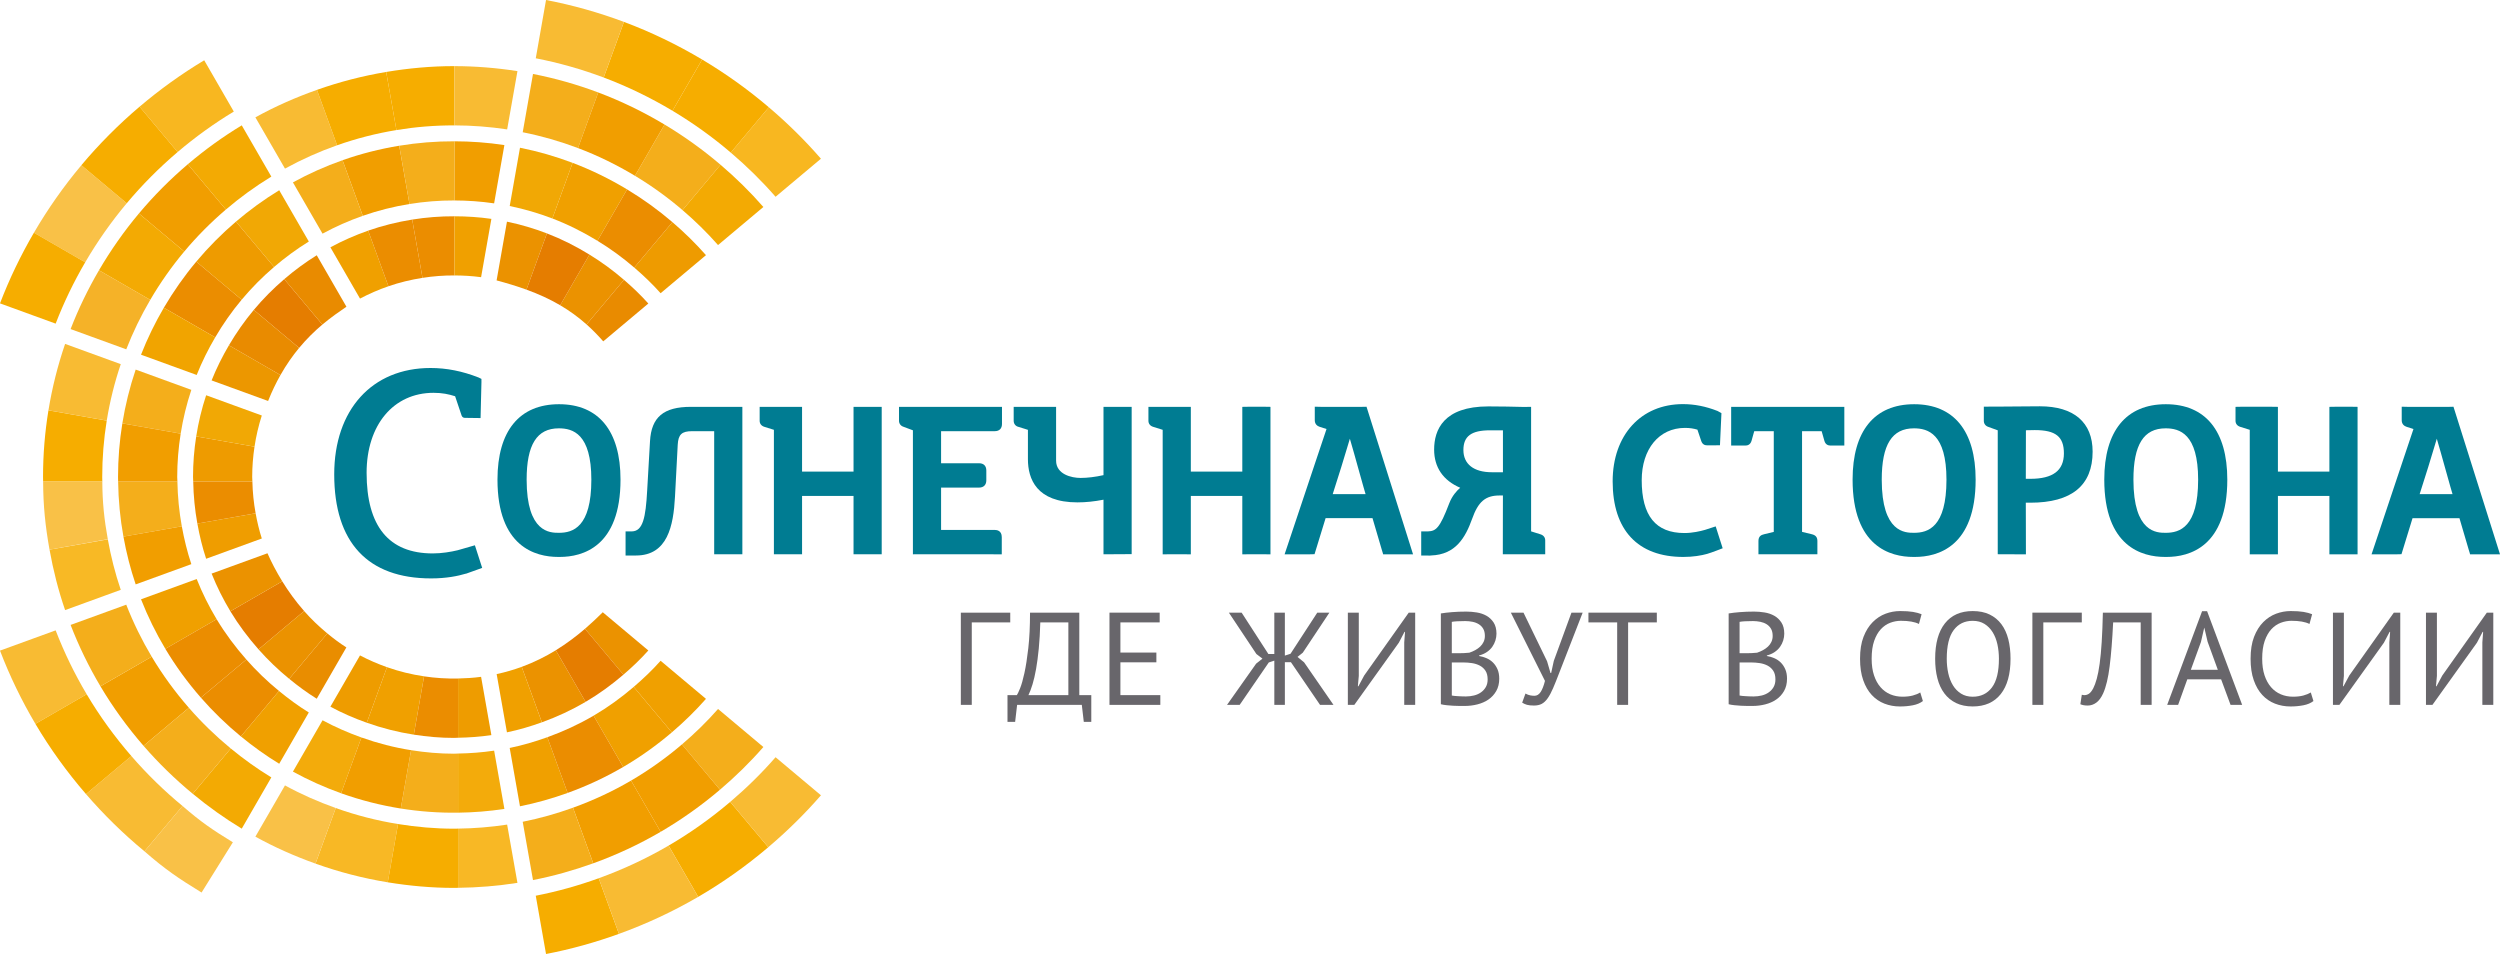 <?xml version="1.0" encoding="utf-8"?>
<!-- Generator: Adobe Illustrator 15.1.0, SVG Export Plug-In . SVG Version: 6.00 Build 0)  -->
<!DOCTYPE svg PUBLIC "-//W3C//DTD SVG 1.1//EN" "http://www.w3.org/Graphics/SVG/1.1/DTD/svg11.dtd">
<svg version="1.1" id="Isolation_Mode" xmlns="http://www.w3.org/2000/svg" xmlns:xlink="http://www.w3.org/1999/xlink" x="0px"
	 y="0px" width="366.338px" height="139.795px" viewBox="0 0 366.338 139.795" enable-background="new 0 0 366.338 139.795"
	 xml:space="preserve">
<g>
	<g>
		<path fill="#68666B" d="M148.037,91.203h-5.638v12.086h-1.602V89.774h7.24V91.203z"/>
		<path fill="#68666B" d="M159.912,105.78h-1.099l-0.29-2.491h-9.48l-0.29,2.491h-1.12v-3.919h1.371
			c0.103-0.141,0.26-0.473,0.473-0.994c0.213-0.521,0.425-1.268,0.637-2.24c0.212-0.972,0.403-2.188,0.57-3.649
			c0.167-1.46,0.251-3.195,0.251-5.203h7.221v12.086h1.757V105.78z M156.553,101.861V91.203h-4.112
			c-0.039,1.416-0.113,2.69-0.222,3.823c-0.11,1.133-0.243,2.134-0.396,3.002c-0.155,0.869-0.329,1.619-0.521,2.249
			c-0.194,0.631-0.393,1.159-0.599,1.583H156.553z"/>
		<path fill="#68666B" d="M162.577,89.774h7.356v1.429h-5.754v4.421h5.271v1.429h-5.271v4.808h5.85v1.429h-7.452V89.774z"/>
		<path fill="#68666B" d="M186.733,89.774h1.545v6.294l0.83-0.27l3.919-6.024h1.775l-3.898,5.87l-0.773,0.618l0.965,0.792
			l4.307,6.236h-1.969l-4.268-6.255h-0.888v6.255h-1.545v-6.487l-0.811,0.27l-4.268,6.217h-1.854l4.268-6.043l0.927-0.734
			l-0.888-0.676l-4.035-6.063h1.871l3.92,6.063h0.869V89.774z"/>
		<path fill="#68666B" d="M205.77,94.138l0.117-1.544h-0.078l-0.83,1.583l-6.525,9.113h-0.947V89.774h1.604v9.268l-0.135,1.525
			h0.076l0.85-1.583l6.527-9.209h0.945v13.515h-1.604V94.138z"/>
		<path fill="#68666B" d="M219.286,92.863c0,0.322-0.053,0.65-0.154,0.985c-0.104,0.335-0.258,0.647-0.465,0.937
			c-0.205,0.29-0.469,0.544-0.791,0.763c-0.322,0.219-0.701,0.386-1.139,0.501v0.078c0.387,0.064,0.756,0.174,1.109,0.329
			c0.355,0.154,0.668,0.367,0.938,0.637c0.27,0.271,0.488,0.599,0.656,0.985c0.168,0.386,0.252,0.843,0.252,1.371
			c0,0.695-0.146,1.296-0.436,1.805c-0.289,0.508-0.67,0.924-1.139,1.246c-0.471,0.322-1.008,0.559-1.613,0.714
			c-0.604,0.155-1.223,0.232-1.852,0.232c-0.221,0-0.477,0-0.773,0s-0.605-0.01-0.926-0.029c-0.324-0.02-0.645-0.045-0.965-0.078
			c-0.322-0.032-0.607-0.08-0.852-0.145V89.89c0.477-0.078,1.031-0.142,1.66-0.193c0.631-0.051,1.32-0.078,2.066-0.078
			c0.502,0,1.014,0.042,1.535,0.126c0.521,0.083,0.994,0.245,1.42,0.482c0.424,0.239,0.775,0.57,1.053,0.995
			C219.147,91.647,219.286,92.195,219.286,92.863z M213.745,95.721c0.219,0,0.482-0.006,0.791-0.02
			c0.309-0.012,0.566-0.032,0.773-0.058c0.309-0.103,0.598-0.229,0.867-0.377c0.271-0.147,0.512-0.321,0.725-0.521
			c0.213-0.199,0.379-0.432,0.502-0.695c0.123-0.264,0.184-0.55,0.184-0.859c0-0.425-0.08-0.775-0.242-1.053
			c-0.16-0.276-0.375-0.498-0.646-0.666c-0.27-0.167-0.578-0.287-0.926-0.357c-0.348-0.07-0.703-0.106-1.063-0.106
			c-0.426,0-0.814,0.009-1.168,0.029c-0.355,0.019-0.621,0.048-0.801,0.086v4.596H213.745z M214.805,102.055
			c0.412,0,0.813-0.049,1.197-0.145c0.389-0.097,0.729-0.251,1.025-0.464c0.295-0.212,0.529-0.473,0.705-0.782
			c0.172-0.309,0.26-0.676,0.26-1.101c0-0.527-0.107-0.952-0.318-1.274c-0.213-0.321-0.49-0.573-0.83-0.753
			c-0.342-0.18-0.725-0.302-1.15-0.367c-0.424-0.064-0.85-0.097-1.273-0.097h-1.68v4.847c0.09,0.026,0.217,0.045,0.385,0.058
			s0.348,0.026,0.541,0.039s0.393,0.022,0.598,0.029C214.471,102.051,214.653,102.055,214.805,102.055z"/>
		<path fill="#68666B" d="M226.702,96.899l0.5,1.718h0.098l0.387-1.776l2.586-7.067h1.643l-3.418,8.785
			c-0.348,0.914-0.654,1.677-0.918,2.288c-0.264,0.612-0.529,1.108-0.801,1.487c-0.27,0.38-0.561,0.65-0.869,0.811
			s-0.689,0.241-1.139,0.241c-0.424,0-0.762-0.035-1.014-0.106s-0.486-0.177-0.705-0.318l0.482-1.333
			c0.258,0.142,0.496,0.231,0.715,0.27c0.219,0.039,0.418,0.058,0.598,0.058c0.361,0,0.664-0.183,0.908-0.55
			c0.244-0.367,0.457-0.91,0.637-1.631l-5-10.001h1.854L226.702,96.899z"/>
		<path fill="#68666B" d="M242.784,91.203h-4.209v12.086h-1.602V91.203h-4.211v-1.429h10.021V91.203z"/>
		<path fill="#68666B" d="M261.458,92.863c0,0.322-0.053,0.65-0.154,0.985c-0.104,0.335-0.26,0.647-0.465,0.937
			c-0.205,0.29-0.469,0.544-0.791,0.763c-0.322,0.219-0.701,0.386-1.139,0.501v0.078c0.385,0.064,0.756,0.174,1.109,0.329
			c0.354,0.154,0.666,0.367,0.938,0.637c0.27,0.271,0.488,0.599,0.654,0.985c0.168,0.386,0.252,0.843,0.252,1.371
			c0,0.695-0.145,1.296-0.434,1.805c-0.289,0.508-0.67,0.924-1.141,1.246c-0.469,0.322-1.006,0.559-1.611,0.714
			s-1.223,0.232-1.854,0.232c-0.219,0-0.477,0-0.773,0c-0.295,0-0.604-0.01-0.926-0.029c-0.322-0.02-0.643-0.045-0.965-0.078
			s-0.605-0.08-0.85-0.145V89.89c0.475-0.078,1.029-0.142,1.66-0.193s1.318-0.078,2.064-0.078c0.504,0,1.014,0.042,1.535,0.126
			c0.521,0.083,0.996,0.245,1.42,0.482c0.426,0.239,0.775,0.57,1.053,0.995S261.458,92.195,261.458,92.863z M255.917,95.721
			c0.219,0,0.48-0.006,0.791-0.02c0.309-0.012,0.566-0.032,0.771-0.058c0.309-0.103,0.6-0.229,0.869-0.377
			c0.271-0.147,0.512-0.321,0.725-0.521c0.213-0.199,0.379-0.432,0.502-0.695c0.123-0.264,0.184-0.55,0.184-0.859
			c0-0.425-0.08-0.775-0.242-1.053c-0.162-0.276-0.375-0.498-0.646-0.666c-0.27-0.167-0.58-0.287-0.926-0.357
			c-0.35-0.07-0.703-0.106-1.063-0.106c-0.426,0-0.814,0.009-1.17,0.029c-0.354,0.019-0.621,0.048-0.801,0.086v4.596H255.917z
			 M256.977,102.055c0.412,0,0.811-0.049,1.197-0.145c0.387-0.097,0.727-0.251,1.023-0.464c0.295-0.212,0.531-0.473,0.705-0.782
			c0.172-0.309,0.26-0.676,0.26-1.101c0-0.527-0.105-0.952-0.318-1.274c-0.213-0.321-0.49-0.573-0.83-0.753
			c-0.342-0.18-0.725-0.302-1.148-0.367c-0.424-0.064-0.85-0.097-1.275-0.097h-1.68v4.847c0.092,0.026,0.219,0.045,0.387,0.058
			s0.348,0.026,0.541,0.039s0.393,0.022,0.598,0.029S256.823,102.055,256.977,102.055z"/>
		<path fill="#68666B" d="M281.772,102.729c-0.387,0.297-0.875,0.503-1.467,0.618c-0.592,0.116-1.225,0.175-1.893,0.175
			c-0.811,0-1.57-0.139-2.279-0.416c-0.707-0.276-1.326-0.698-1.852-1.265c-0.529-0.566-0.947-1.29-1.256-2.172
			c-0.311-0.881-0.463-1.927-0.463-3.137c0-1.261,0.168-2.333,0.51-3.215c0.342-0.882,0.793-1.603,1.354-2.163
			c0.561-0.56,1.186-0.968,1.883-1.227c0.693-0.257,1.402-0.385,2.123-0.385c0.773,0,1.402,0.042,1.891,0.125
			c0.49,0.084,0.908,0.197,1.256,0.338l-0.387,1.429c-0.617-0.31-1.498-0.464-2.645-0.464c-0.527,0-1.049,0.097-1.564,0.29
			c-0.514,0.194-0.975,0.509-1.379,0.946c-0.406,0.438-0.73,1.011-0.975,1.718c-0.246,0.708-0.367,1.577-0.367,2.607
			c0,0.926,0.115,1.738,0.348,2.433c0.23,0.695,0.549,1.274,0.955,1.738c0.406,0.463,0.881,0.811,1.428,1.042
			c0.549,0.232,1.143,0.348,1.787,0.348c0.578,0,1.084-0.058,1.516-0.174s0.793-0.264,1.09-0.444L281.772,102.729z"/>
		<path fill="#68666B" d="M283.569,96.532c0-2.252,0.475-3.981,1.428-5.185c0.951-1.203,2.311-1.805,4.074-1.805
			c0.951,0,1.777,0.167,2.471,0.501c0.695,0.335,1.271,0.808,1.729,1.419c0.457,0.611,0.795,1.345,1.014,2.201
			c0.219,0.855,0.328,1.812,0.328,2.867c0,2.252-0.479,3.98-1.439,5.184c-0.959,1.203-2.324,1.806-4.102,1.806
			c-0.939,0-1.754-0.167-2.441-0.503c-0.689-0.334-1.262-0.807-1.719-1.419c-0.457-0.611-0.797-1.345-1.014-2.201
			C283.676,98.543,283.569,97.588,283.569,96.532z M285.268,96.532c0,0.747,0.074,1.455,0.221,2.124
			c0.148,0.67,0.377,1.258,0.686,1.767s0.705,0.914,1.188,1.217s1.053,0.454,1.709,0.454c1.197,0,2.137-0.454,2.818-1.361
			c0.682-0.907,1.023-2.307,1.023-4.199c0-0.734-0.074-1.438-0.221-2.115c-0.148-0.676-0.381-1.268-0.697-1.776
			c-0.314-0.509-0.713-0.914-1.195-1.216c-0.484-0.303-1.061-0.454-1.729-0.454c-1.184,0-2.115,0.454-2.789,1.362
			C285.604,93.24,285.268,94.64,285.268,96.532z"/>
		<path fill="#68666B" d="M305.057,91.203h-5.639v12.086h-1.602V89.774h7.24V91.203z"/>
		<path fill="#68666B" d="M313.686,91.203h-4.035c-0.127,2.574-0.297,4.714-0.512,6.42c-0.211,1.706-0.529,3.035-0.955,3.986
			c-0.283,0.619-0.617,1.069-1.004,1.353c-0.385,0.283-0.805,0.424-1.254,0.424c-0.232,0-0.432-0.016-0.6-0.048
			c-0.166-0.032-0.328-0.08-0.482-0.145l0.213-1.39c0.127,0.039,0.264,0.058,0.404,0.058c0.219,0,0.436-0.071,0.648-0.212
			c0.211-0.141,0.42-0.405,0.627-0.792c0.18-0.348,0.35-0.811,0.512-1.39c0.16-0.579,0.303-1.313,0.424-2.201
			c0.123-0.888,0.223-1.947,0.301-3.176c0.076-1.229,0.135-2.668,0.172-4.315h7.145v13.515h-1.604V91.203z"/>
		<path fill="#68666B" d="M325.471,99.544h-4.955l-1.346,3.746h-1.602l5.115-13.728h0.734l5.137,13.728h-1.699L325.471,99.544z
			 M321.034,98.154h3.957l-1.498-4.113l-0.48-2.047h-0.018l-0.48,2.085L321.034,98.154z"/>
		<path fill="#68666B" d="M339,102.729c-0.387,0.297-0.875,0.503-1.469,0.618c-0.592,0.116-1.223,0.175-1.891,0.175
			c-0.811,0-1.57-0.139-2.279-0.416s-1.326-0.698-1.852-1.265c-0.529-0.566-0.949-1.29-1.256-2.172
			c-0.311-0.881-0.463-1.927-0.463-3.137c0-1.261,0.168-2.333,0.51-3.215c0.342-0.882,0.793-1.603,1.354-2.163
			c0.559-0.56,1.186-0.968,1.881-1.227c0.695-0.257,1.404-0.385,2.125-0.385c0.773,0,1.402,0.042,1.891,0.125
			c0.49,0.084,0.908,0.197,1.256,0.338l-0.387,1.429c-0.617-0.31-1.498-0.464-2.645-0.464c-0.527,0-1.049,0.097-1.564,0.29
			c-0.514,0.194-0.975,0.509-1.379,0.946c-0.406,0.438-0.73,1.011-0.977,1.718c-0.244,0.708-0.365,1.577-0.365,2.607
			c0,0.926,0.115,1.738,0.346,2.433c0.232,0.695,0.551,1.274,0.957,1.738c0.404,0.463,0.881,0.811,1.428,1.042
			c0.547,0.232,1.143,0.348,1.787,0.348c0.578,0,1.082-0.058,1.516-0.174c0.43-0.116,0.793-0.264,1.09-0.444L339,102.729z"/>
		<path fill="#68666B" d="M350.122,94.138l0.115-1.544h-0.078l-0.83,1.583l-6.525,9.113h-0.945V89.774h1.602v9.268l-0.135,1.525
			h0.076l0.852-1.583l6.525-9.209h0.945v13.515h-1.602V94.138z"/>
		<path fill="#68666B" d="M363.752,94.138l0.115-1.544h-0.076l-0.83,1.583l-6.525,9.113h-0.947V89.774h1.604v9.268l-0.135,1.525
			h0.076l0.85-1.583l6.525-9.209h0.947v13.515h-1.604V94.138z"/>
	</g>
	<path fill="#007C92" d="M72.898,70.277c0,9.86,5.572,11.333,8.894,11.333h0.24c3.322,0,8.895-1.472,8.895-11.333
		c0-7.124-3.198-11.045-9.006-11.045C76.103,59.232,72.898,63.154,72.898,70.277z M86.653,70.293c0,6.976-2.711,7.783-4.749,7.783
		c-1.294,0-4.733,0-4.733-7.783c0-5.135,1.499-7.527,4.717-7.527C83.934,62.766,86.653,63.545,86.653,70.293z"/>
	<path fill="#007C92" d="M125.072,69.103h-7.542v-9.485h-6.214v2.039c0,0.431,0.254,0.755,0.696,0.89l1.392,0.436v18.241h4.127
		v-8.555h7.542v8.555h4.128V59.617h-4.128V69.103z"/>
	<path fill="#007C92" d="M131.735,61.656c0,0.417,0.251,0.749,0.65,0.88l1.388,0.519v18.17c0,0,0.588-0.001,0.909-0.001
		c0.026,0,0.05,0,0.072,0l12.04,0.001v-2.521c0-0.97-0.751-1.046-0.981-1.046h-7.912v-6.208h5.568c0.664,0,1.061-0.396,1.061-1.061
		v-1.444c0-0.674-0.387-1.061-1.061-1.061h-5.568v-4.7h7.863c0.674,0,1.062-0.387,1.062-1.062v-2.505h-15.091V61.656z"/>
	<path fill="#007C92" d="M161.701,69.625c-1.201,0.268-2.357,0.409-3.369,0.409c-1.328,0-3.577-0.534-3.577-2.535v-7.882h-6.215
		v2.039c0,0.446,0.273,0.79,0.692,0.894c0.3,0.087,0.595,0.181,0.89,0.276c0.168,0.055,0.336,0.109,0.505,0.161v4.303
		c0,2.886,1.259,6.327,7.256,6.327c1.211,0,2.494-0.132,3.818-0.394v8.001l4.128-0.024V59.617h-4.128V69.625z"/>
	<path fill="#007C92" d="M183.022,59.602c-0.296,0-0.981,0.016-0.981,0.016v9.485h-7.542v-9.485h-6.214v2.039
		c0,0.431,0.254,0.755,0.696,0.89l1.392,0.436v18.242c0,0,0.686-0.001,0.98-0.001h2.167c0.229,0,0.979,0.001,0.979,0.001v-8.556
		h7.542v8.556c0,0,0.686-0.001,0.981-0.001h2.166c0.229,0,0.98,0.001,0.98,0.001V59.617c0,0-0.751-0.016-0.98-0.016H183.022z"/>
	<path fill="#007C92" d="M254.61,59.617c-0.541,0-0.934,0-0.934,0v5.668c0,0,0.418,0,0.949,0h1.172c0.244,0,0.684-0.086,0.865-0.689
		c0.08-0.307,0.17-0.619,0.258-0.931c0.047-0.16,0.094-0.321,0.139-0.481h2.861v14.758l-1.418,0.343
		c-0.43,0.102-0.828,0.294-0.828,0.996v1.943h8.637V79.28c0-0.555-0.24-0.853-0.813-0.996l-1.434-0.344V63.184h2.869l0.037,0.121
		c0.127,0.431,0.256,0.865,0.373,1.313c0.176,0.582,0.615,0.668,0.861,0.668h1.17c0.504,0,0.885,0,0.885,0v-5.668
		c0,0-0.443,0-0.885,0H254.61z"/>
	<path fill="#007C92" d="M280.491,59.232c-5.816,0-9.021,3.922-9.021,11.045c0,9.86,5.572,11.333,8.895,11.333h0.24
		c3.322,0,8.895-1.472,8.895-11.333C289.499,63.154,286.299,59.232,280.491,59.232z M280.475,78.076c-1.295,0-4.734,0-4.734-7.783
		c0-5.135,1.5-7.527,4.719-7.527c2.045,0,4.766,0.779,4.766,7.527C285.225,77.269,282.514,78.076,280.475,78.076z"/>
	<path fill="#007C92" d="M298.92,59.536c-1.164,0-2.273,0.014-3.352,0.025c-1.021,0.012-2.016,0.023-3.006,0.023H291.6
		c-0.514,0-0.9,0.01-0.9,0.01v2.079c0,0.415,0.25,0.747,0.656,0.881l1.383,0.503v18.158l4.129,0.017c0,0-0.004-3.398-0.008-4.586
		c-0.004-0.993-0.008-1.989-0.008-2.982h0.656c6.061,0,9.135-2.518,9.135-7.481C306.643,61.897,303.899,59.536,298.92,59.536z
		 M297.524,70.163h-0.672c0-1.18,0.004-2.361,0.008-3.544c0.004-1.188,0.006-2.375,0.008-3.572c0.342-0.013,0.813-0.024,1.299-0.024
		c3.07,0,4.268,0.958,4.268,3.417C302.434,68.944,300.827,70.163,297.524,70.163z"/>
	<path fill="#007C92" d="M317.372,59.232c-5.818,0-9.021,3.922-9.021,11.045c0,9.86,5.57,11.333,8.893,11.333h0.242
		c3.32,0,8.893-1.472,8.893-11.333C326.377,63.154,323.178,59.232,317.372,59.232z M317.356,78.076c-1.295,0-4.734,0-4.734-7.783
		c0-5.135,1.5-7.527,4.717-7.527c2.047,0,4.766,0.779,4.766,7.527C322.104,77.269,319.393,78.076,317.356,78.076z"/>
	<path fill="#007C92" d="M342.317,59.602c-0.295,0-0.98,0.016-0.98,0.016v9.485h-7.543v-9.485c0,0-0.41-0.016-1.074-0.016h-4.238
		c-0.521,0-0.9,0.016-0.9,0.016v2.039c0,0.431,0.254,0.755,0.695,0.89l1.391,0.436v18.242h4.127v-8.556h7.543v8.556h4.129V59.617
		c0,0-0.752-0.016-0.982-0.016H342.317z"/>
	<path fill="#007C92" d="M359.52,59.602c0,0-0.373,0.016-0.682,0.016h-6.002c-0.514,0-0.9-0.022-0.9-0.022v1.982
		c0,0.602,0.389,0.857,0.725,0.969l0.996,0.319l-1.436,4.286c-1.449,4.318-4.705,14.074-4.705,14.074h3.699
		c0.389,0,0.686-0.018,0.686-0.018l1.621-5.279h6.873l1.361,4.63c0.133,0.393,0.197,0.666,0.197,0.666h3.289
		c0.469,0,1.096,0.001,1.096,0.001L359.52,59.602z M354.563,72.41c1.029-3.185,1.627-5.171,2.113-6.789
		c0.145-0.476,0.275-0.912,0.402-1.332c0.418,1.416,0.813,2.832,1.197,4.214c0.262,0.946,0.523,1.891,0.795,2.835l0.313,1.071
		H354.563z"/>
	<path fill="#007C92" d="M199.563,59.617h-6.004c-0.512,0-0.898-0.022-0.898-0.022v1.982c0,0.602,0.389,0.857,0.723,0.969
		l0.998,0.319l-1.438,4.286c-1.447,4.318-4.705,14.074-4.705,14.074h3.699c0.391,0,0.688-0.018,0.688-0.018l1.621-5.279h6.873
		l1.361,4.63c0.133,0.393,0.195,0.666,0.195,0.666h3.291c0.469,0,1.094,0.001,1.094,0.001l-6.818-21.623
		C200.243,59.602,199.87,59.617,199.563,59.617z M195.288,72.41c1.029-3.185,1.627-5.171,2.113-6.789
		c0.143-0.476,0.273-0.912,0.402-1.332c0.418,1.416,0.813,2.832,1.195,4.214c0.264,0.946,0.525,1.891,0.795,2.835l0.313,1.071
		H195.288z"/>
	<path fill="#007C92" d="M108.782,81.224V59.617h-7.546c-4.001,0-5.791,1.507-5.987,5.04l-0.418,7.257
		c-0.214,3.914-0.617,5.909-2.214,5.953h-0.949v0.917v1.668v0.949h1.302h0.152h0.072c4.629,0,5.486-4.342,5.714-8.59l0.402-7.639
		c0.083-1.506,0.593-1.989,2.102-1.989l3.241,0.004v18.036H108.782z"/>
	<path fill="#007C92" d="M225.727,78.292c-0.453-0.134-0.904-0.278-1.367-0.428V59.617c0,0-0.441,0.016-1.064,0.016l-0.473-0.011
		c-0.992-0.025-2.824-0.069-4.725-0.069c-6.568,0-7.947,3.44-7.947,6.325c0,2.604,1.316,4.521,3.822,5.598
		c-0.514,0.437-1.191,1.181-1.617,2.303c-1.387,3.657-1.953,4.038-3.092,4.088h-1.006v1.013v1.525v0.996h0.895
		c0.098,0.01,0.197,0.017,0.293,0.017c0.07,0,0.125-0.015,0.193-0.017h0.072v-0.006c3.596-0.125,5.016-2.623,5.996-5.338
		c0.9-2.548,1.955-3.451,4.027-3.451h0.498c-0.002,1.172-0.006,2.344-0.008,3.516c-0.006,1.36-0.008,5.102-0.008,5.102
		s0.385,0,1.059,0h5.154v-2.038C226.43,78.754,226.176,78.43,225.727,78.292z M220.233,69.2h-1.621c-2.65,0-4.172-1.188-4.172-3.257
		c0-2.024,1.166-2.888,3.898-2.888h1.895V69.2z"/>
	<path fill="#007C92" d="M251.682,77.989v-0.001l-0.273-0.853l-1.561,0.508c-0.67,0.194-1.824,0.466-3.021,0.466
		c-4.211,0-6.258-2.531-6.258-7.736c0-4.588,2.547-7.67,6.338-7.67c0.736,0,1.271,0.096,1.824,0.257l0.541,1.607
		c0.17,0.568,0.553,0.688,0.844,0.688h1.189c0.504,0,0.73-0.007,0.73-0.007l0.217-4.71c0,0-0.17-0.097-0.576-0.317
		c-1.721-0.675-3.381-1.003-5.074-1.003c-6.154,0-10.291,4.548-10.291,11.317c0,7.143,3.678,11.077,10.355,11.077
		c1.453,0,2.627-0.209,3.48-0.444c0.6-0.165,2.287-0.827,2.287-0.827l-0.744-2.329L251.682,77.989z"/>
	<path fill="#007C92" d="M70.657,83.217l-1.068-3.313l-0.696,0.2c-0.014,0.004-0.024,0.004-0.037,0.009
		c-0.001,0-0.029,0.01-0.036,0.013l-1.766,0.507c-0.998,0.236-2.3,0.463-3.643,0.463c-6.429,0-9.69-3.975-9.69-11.814
		c0-7.01,3.94-11.721,9.806-11.721c1.29,0,2.204,0.199,3.164,0.502l0.898,2.672c0.06,0.197,0.148,0.496,0.554,0.496l2.277,0.029
		c0,0,0.085-3.756,0.13-5.277c0-0.14-0.004-0.461-0.004-0.461s-0.262-0.122-0.41-0.204c-2.393-0.939-4.699-1.395-7.05-1.395
		c-8.572,0-14.111,6.12-14.111,15.589c0,9.973,4.911,15.244,14.205,15.244c2.215,0,3.927-0.348,5.098-0.7l0.006,0.011l0.543-0.195
		c0.132-0.046,0.261-0.09,0.373-0.133L70.657,83.217z"/>
	<g>
		<g>
			<path fill="#F0A000" d="M56.918,41.947l-2.968-8.152c-1.901,0.665-3.75,1.481-5.535,2.443l4.338,7.516
				C54.099,43.044,55.49,42.441,56.918,41.947z"/>
			<path fill="#EB9200" d="M85.811,102.849l-4.367-7.562c-1.482,0.912-3.146,1.749-4.994,2.429l2.958,8.127
				C81.631,105.041,83.776,104.045,85.811,102.849z"/>
			<path fill="#EB8D00" d="M60.403,32.176l1.507,8.541c1.539-0.244,3.1-0.361,4.679-0.355v-8.669
				C64.5,31.686,62.435,31.847,60.403,32.176z"/>
			<path fill="#EB9200" d="M85.951,47.542l5.482-6.535c-1.586-1.372-3.276-2.609-5.057-3.7l-4.288,7.424
				C83.437,45.524,84.718,46.444,85.951,47.542z"/>
			<path fill="#EE9B00" d="M98.532,32.551l-5.589,6.659c1.358,1.169,2.659,2.407,3.86,3.757l6.648-5.577
				C101.921,35.655,100.274,34.044,98.532,32.551z"/>
			<path fill="#F19E00" d="M58.498,21.354c-2.829,0.466-5.607,1.171-8.302,2.122l2.964,8.149c2.222-0.777,4.512-1.353,6.843-1.731
				L58.498,21.354z"/>
			<path fill="#E57D00" d="M41.36,85.184l-7.603,4.39c1.197,1.984,2.588,3.841,4.123,5.577l6.686-5.61
				C43.306,88.104,42.249,86.632,41.36,85.184z"/>
			<path fill="#F0A000" d="M62.143,99.108c-1.854-0.277-3.672-0.72-5.436-1.344l-2.961,8.142c2.238,0.794,4.543,1.38,6.89,1.747
				L62.143,99.108z"/>
			<path fill="#EE9C00" d="M67.123,99.424v8.681c1.611-0.027,3.243-0.144,4.881-0.383l-1.507-8.543
				C69.37,99.333,68.245,99.4,67.123,99.424z"/>
			<path fill="#EB8D00" d="M24.009,45.093l7.524,4.342c1.14-1.943,2.432-3.792,3.878-5.519l-6.647-5.579
				C26.994,40.45,25.406,42.713,24.009,45.093z"/>
			<path fill="#F4AE1B" d="M26.641,77.122c-0.389-2.154-0.608-4.341-0.645-6.552H17.31c0.036,2.721,0.297,5.413,0.776,8.061
				L26.641,77.122z"/>
			<path fill="#F4AE1B" d="M26.476,63.546c0.344-2.176,0.864-4.32,1.561-6.418l-8.155-2.971c-0.871,2.575-1.521,5.208-1.955,7.883
				L26.476,63.546z"/>
			<path fill="#F0A000" d="M98.45,107.315l-5.589-6.659c-1.841,1.577-3.801,2.996-5.88,4.215l4.34,7.517
				C93.836,110.917,96.221,109.217,98.45,107.315z"/>
			<path fill="#F19E00" d="M26.999,36.856c1.854-2.212,3.894-4.269,6.1-6.149l-5.575-6.641c-2.591,2.206-4.992,4.62-7.168,7.216
				L26.999,36.856z"/>
			<path fill="#F8B720" d="M113.649,28.833l6.647-5.576c-2.36-2.718-4.921-5.23-7.639-7.542l-5.575,6.644
				C109.415,24.347,111.617,26.503,113.649,28.833z"/>
			<path fill="#F19E00" d="M22.231,96.23l-7.512,4.337c1.837,3.093,3.957,6.006,6.313,8.721l6.641-5.575
				C25.643,101.385,23.817,98.884,22.231,96.23z"/>
			<path fill="#F6AD00" d="M66.589,18.374V9.691c-0.025,0-0.049-0.001-0.075-0.001c-3.337,0-6.652,0.306-9.924,0.854l1.502,8.515
				C60.885,18.597,63.724,18.366,66.589,18.374z"/>
			<path fill="#F6AD00" d="M97.973,123.911l4.337,7.511c3.623-2.109,7.055-4.546,10.266-7.271l-5.575-6.645
				C104.177,119.907,101.159,122.053,97.973,123.911z"/>
			<path fill="#F8BB33" d="M8.155,92.371l-0.011,0.003L0,95.339c1.428,3.731,3.168,7.32,5.187,10.732l7.514-4.338
				C10.934,98.755,9.408,95.626,8.155,92.371z"/>
			<path fill="#EF9D00" d="M38.364,78.908c-0.39-1.211-0.679-2.446-0.907-3.694l-8.537,1.507c0.314,1.744,0.728,3.469,1.287,5.157
				L38.364,78.908z"/>
			<path fill="#EC9700" d="M41.097,54.959l-7.553-4.361c-0.966,1.646-1.824,3.361-2.537,5.146l8.279,3.014
				C39.842,57.357,40.453,56.102,41.097,54.959z"/>
			<path fill="#EE9B00" d="M28.313,70.57h8.67c-0.005-0.225-0.027-0.447-0.027-0.673c0-1.496,0.118-2.979,0.339-4.442l-8.543-1.507
				c-0.306,1.958-0.466,3.944-0.466,5.949C28.286,70.123,28.309,70.345,28.313,70.57z"/>
			<path fill="#EB9200" d="M85.718,92.144l5.636,6.717c1.283-1.102,2.514-2.271,3.65-3.542l-6.679-5.604
				C87.584,90.449,86.718,91.281,85.718,92.144z"/>
			<path fill="#E57D00" d="M37.192,45.411l6.639,5.572c1.127-1.353,2.283-2.476,3.408-3.42l-5.586-6.66
				C40.043,42.285,38.547,43.79,37.192,45.411z"/>
			<path fill="#F0A000" d="M28.822,84.847l-8.157,2.971c0.989,2.523,2.184,4.95,3.564,7.259l7.517-4.341
				C30.617,88.861,29.637,86.895,28.822,84.847z"/>
			<path fill="#F4AE1B" d="M67.123,119.086v-8.666c-0.201,0.004-0.407,0.024-0.608,0.024c-2.111,0-4.208-0.188-6.279-0.516
				l-1.509,8.548C61.486,118.918,64.292,119.124,67.123,119.086z"/>
			<path fill="#F6AD00" d="M6.32,70.568l8.673,0.002c-0.002-0.225-0.014-0.448-0.014-0.673c0-2.785,0.224-5.543,0.661-8.26
				l-8.542-1.509c-0.525,3.213-0.792,6.477-0.792,9.769C6.306,70.121,6.317,70.345,6.32,70.568z"/>
			<path fill="#F3AA03" d="M33.813,109.678l-5.57,6.64c2.26,1.864,4.652,3.58,7.182,5.108l4.335-7.511
				C37.669,112.642,35.69,111.221,33.813,109.678z"/>
			<path fill="#F8B720" d="M20.453,15.634l5.573,6.646c2.57-2.185,5.32-4.172,8.234-5.932l-4.337-7.515
				C26.569,10.848,23.405,13.127,20.453,15.634z"/>
			<path fill="#F4AE1B" d="M76.597,19.378c2.769,0.551,5.478,1.33,8.1,2.32l2.967-8.148c-3.094-1.163-6.291-2.073-9.56-2.712
				L76.597,19.378z"/>
			<path fill="#F3AB0B" d="M52.961,108.066c-1.953-0.699-3.863-1.529-5.695-2.52l-4.342,7.523c2.274,1.247,4.636,2.304,7.062,3.173
				L52.961,108.066z"/>
			<path fill="#F19E00" d="M66.589,29.374c1.93,0.005,3.872,0.14,5.817,0.426l1.505-8.541c-2.448-0.372-4.895-0.548-7.322-0.554
				V29.374z"/>
			<path fill="#F8BB33" d="M41.76,24.708c2.457-1.35,5.012-2.492,7.639-3.421l-2.955-8.118c-3.102,1.098-6.127,2.426-9.021,4.027
				L41.76,24.708z"/>
			<path fill="#F8BB33" d="M19.247,110.786l-6.646,5.575c2.609,3.025,5.476,5.831,8.569,8.388l5.575-6.645
				C24.039,115.873,21.532,113.424,19.247,110.786z"/>
			<path fill="#F9C147" d="M26.745,118.104l-5.575,6.645c3.009,2.628,4.944,3.939,8.367,6.038l4.586-7.362
				C31.13,121.595,29.379,120.396,26.745,118.104z"/>
			<path fill="#F8B825" d="M49.198,118.405l-2.964,8.147c3.438,1.231,6.979,2.148,10.587,2.739l1.505-8.54
				C55.216,120.249,52.162,119.463,49.198,118.405z"/>
			<path fill="#F6AD00" d="M80.013,139.795c3.648-0.7,7.216-1.699,10.683-2.951l-2.966-8.15c-2.996,1.083-6.075,1.947-9.223,2.56
				l0.002,0.01L80.013,139.795z"/>
			<path fill="#F9C147" d="M12.481,38.443c1.785-3.053,3.819-5.952,6.089-8.658l-6.646-5.576c-2.593,3.091-4.917,6.402-6.953,9.892
				L12.481,38.443z"/>
			<path fill="#F8B825" d="M74.314,120.832c-2.405,0.368-4.815,0.56-7.191,0.589l0.002,8.675c2.867-0.032,5.784-0.267,8.698-0.725
				L74.314,120.832z"/>
			<path fill="#F19E00" d="M96.808,121.891l-4.335-7.507c-2.707,1.581-5.555,2.909-8.508,3.973l2.967,8.147
				C90.358,125.265,93.665,123.725,96.808,121.891z"/>
			<path fill="#F5B228" d="M18.5,51.189c0.982-2.514,2.161-4.935,3.516-7.248l-7.512-4.336c-1.606,2.748-3.002,5.626-4.159,8.615
				L18.5,51.189z"/>
			<path fill="#F8B925" d="M9.54,89.401l8.155-2.969c-0.821-2.419-1.448-4.892-1.896-7.399l-8.541,1.507
				C7.793,83.545,8.546,86.505,9.54,89.401z"/>
			<path fill="#F4AE1B" d="M100.011,30.787l5.573-6.643c-2.57-2.195-5.317-4.167-8.204-5.895l-4.335,7.51
				C95.497,27.235,97.828,28.916,100.011,30.787z"/>
			<path fill="#EB9200" d="M77.145,42.443l3-8.24c-1.896-0.729-3.856-1.307-5.858-1.722l-1.518,8.607
				C74.318,41.502,75.771,41.945,77.145,42.443z"/>
			<path fill="#F0A000" d="M80.941,32.015c2.301,0.878,4.502,1.987,6.604,3.267l4.345-7.528c-2.539-1.53-5.207-2.839-7.983-3.89
				L80.941,32.015z"/>
			<path fill="#F1A805" d="M34.579,32.473l5.58,6.649c1.593-1.365,3.292-2.618,5.094-3.73l-4.338-7.516
				C38.674,29.244,36.559,30.785,34.579,32.473z"/>
			<path fill="#F6AD00" d="M98.545,16.231l4.338-7.511c-3.645-2.169-7.474-4.023-11.454-5.511l-2.968,8.15
				C91.965,12.675,95.336,14.314,98.545,16.231z"/>
			<path fill="#EB8D00" d="M40.885,101.253c-1.722-1.409-3.322-2.948-4.786-4.609l-6.662,5.587c1.79,2.048,3.747,3.948,5.858,5.682
				L40.885,101.253z"/>
			<path fill="#F4AE1B" d="M105.503,115.721c2.258-1.921,4.39-4.003,6.358-6.257l-6.643-5.574c-1.64,1.865-3.415,3.593-5.288,5.19
				L105.503,115.721z"/>
			<path fill="#E98D00" d="M47.962,92.815l-5.584,6.657c1.283,1.048,2.618,2.036,4.035,2.917l4.342-7.519
				C49.745,94.228,48.833,93.533,47.962,92.815z"/>
			<path fill="#F0A000" d="M76.194,118.149c2.382-0.478,4.713-1.138,6.982-1.956l-2.973-8.164c-1.796,0.646-3.634,1.188-5.514,1.573
				l0.002,0.016l0,0L76.194,118.149z"/>
		</g>
		<g>
			<path fill="#E57D00" d="M77.145,42.443c1.767,0.641,3.401,1.381,4.944,2.288l4.288-7.424c-1.982-1.215-4.059-2.269-6.231-3.103
				L77.145,42.443z"/>
			<path fill="#EB9200" d="M41.36,85.184c-0.871-1.423-1.6-2.819-2.167-4.111l-8.185,2.979c0.767,1.92,1.69,3.764,2.75,5.522
				L41.36,85.184z"/>
			<path fill="#F0A000" d="M45.25,104.403c-1.534-0.948-2.98-2.016-4.365-3.15l-5.589,6.659c1.771,1.457,3.645,2.801,5.618,4.006
				L45.25,104.403z"/>
			<path fill="#EB8D00" d="M36.984,70.57h-8.67c0.036,2.076,0.239,4.128,0.606,6.151l8.537-1.507
				C37.179,73.687,37.018,72.137,36.984,70.57z"/>
			<path fill="#F1A805" d="M30.207,57.918c-0.651,1.971-1.134,3.985-1.455,6.03l8.543,1.507c0.233-1.547,0.588-3.075,1.068-4.568
				L30.207,57.918z"/>
			<path fill="#EB8D00" d="M56.918,41.947c1.621-0.56,3.292-0.963,4.992-1.23l-1.507-8.541c-2.197,0.356-4.358,0.885-6.453,1.619
				L56.918,41.947z"/>
			<path fill="#F19E00" d="M28.037,82.667c-0.604-1.815-1.054-3.67-1.396-5.546l-8.555,1.509c0.428,2.374,1.022,4.713,1.796,7.005
				L28.037,82.667z"/>
			<path fill="#EB8D00" d="M36.099,96.644c-1.62-1.839-3.091-3.806-4.354-5.909l-7.517,4.341c1.516,2.539,3.265,4.931,5.208,7.155
				L36.099,96.644z"/>
			<path fill="#E98B00" d="M33.544,50.598l7.553,4.361c0.862-1.523,1.786-2.833,2.733-3.977l-6.639-5.572
				C35.834,47.034,34.619,48.772,33.544,50.598z"/>
			<path fill="#EB8D00" d="M92.942,39.21l5.589-6.659c-2.082-1.785-4.304-3.387-6.641-4.797l-4.345,7.528
				C89.447,36.438,91.248,37.752,92.942,39.21z"/>
			<path fill="#EB9200" d="M42.378,99.473l5.584-6.657c-1.265-1.041-2.398-2.141-3.396-3.276l-6.686,5.61
				C39.256,96.708,40.76,98.151,42.378,99.473z"/>
			<path fill="#F0A000" d="M66.589,40.362c1.294,0.005,2.6,0.077,3.908,0.256l1.509-8.545c-1.815-0.264-3.623-0.374-5.417-0.38
				V40.362z"/>
			<path fill="#E98B00" d="M88.397,50.021l6.607-5.544c-1.113-1.245-2.317-2.389-3.57-3.471l-5.482,6.535
				C86.783,48.284,87.596,49.105,88.397,50.021z"/>
			<path fill="#F6AD00" d="M58.092,19.059l-1.502-8.515c-3.455,0.578-6.847,1.457-10.146,2.625l2.955,8.118
				C52.221,20.289,55.13,19.548,58.092,19.059z"/>
			<path fill="#F6AD00" d="M66.514,121.432c-2.751,0-5.487-0.246-8.188-0.681l-1.505,8.54c3.195,0.523,6.435,0.816,9.693,0.816
				c0.204,0,0.407-0.008,0.611-0.011l-0.002-8.675C66.921,121.423,66.718,121.432,66.514,121.432z"/>
			<path fill="#F6AD00" d="M8.155,47.424c1.202-3.118,2.656-6.12,4.328-8.985L4.971,34.1C3.046,37.4,1.375,40.859,0,44.455
				l8.144,2.964L8.155,47.424z"/>
			<path fill="#F8BB33" d="M87.729,128.694l2.966,8.15c4.03-1.457,7.919-3.27,11.614-5.422l-4.337-7.511
				C94.712,125.812,91.284,127.41,87.729,128.694z"/>
			<path fill="#EE9C00" d="M52.753,96.041l-4.338,7.516c1.715,0.925,3.502,1.699,5.331,2.349l2.961-8.142
				C55.354,97.287,54.031,96.715,52.753,96.041z"/>
			<path fill="#F8BB33" d="M113.649,110.961c-2.057,2.358-4.286,4.538-6.648,6.545l5.575,6.645c2.747-2.332,5.336-4.867,7.721-7.612
				L113.649,110.961z"/>
			<path fill="#F1A400" d="M31.533,49.435l-7.524-4.342c-1.285,2.197-2.41,4.496-3.344,6.884l8.157,2.97
				C29.583,53.036,30.497,51.198,31.533,49.435z"/>
			<path fill="#F6AD00" d="M107.082,22.359l5.575-6.644c-3.061-2.608-6.333-4.947-9.774-6.995l-4.338,7.511
				C101.55,18.027,104.408,20.076,107.082,22.359z"/>
			<path fill="#F19E00" d="M25.969,69.897c0-2.141,0.175-4.261,0.507-6.351l-8.549-1.505c-0.418,2.584-0.631,5.206-0.631,7.856
				c0,0.225,0.009,0.448,0.014,0.673h8.687C25.994,70.345,25.969,70.123,25.969,69.897z"/>
			<path fill="#F4AE1B" d="M66.589,29.374v-8.669c-2.729-0.007-5.433,0.212-8.091,0.65l1.505,8.54
				C62.167,29.543,64.367,29.368,66.589,29.374z"/>
			<path fill="#F8BB33" d="M9.54,50.394c-1.088,3.178-1.901,6.43-2.441,9.735l8.542,1.509c0.455-2.81,1.138-5.574,2.055-8.276
				L9.54,50.394z"/>
			<path fill="#F3AA03" d="M22.016,43.941c1.462-2.498,3.127-4.869,4.983-7.085l-6.643-5.574c-2.182,2.602-4.136,5.387-5.852,8.322
				L22.016,43.941z"/>
			<path fill="#F4AE1B" d="M27.673,103.713l-6.641,5.575c2.199,2.535,4.611,4.885,7.211,7.03l5.57-6.64
				C31.601,107.858,29.548,105.862,27.673,103.713z"/>
			<path fill="#F9C147" d="M14.993,70.57L6.32,70.568c0.009,3.54,0.321,6.529,0.935,9.97l8.54-1.528
				C15.269,76.083,15.004,73.579,14.993,70.57z"/>
			<path fill="#F8BB33" d="M78.511,8.53l-0.002,0.011c3.403,0.663,6.731,1.608,9.952,2.817l2.968-8.15
				C87.734,1.826,83.917,0.75,80.013,0L78.511,8.53z"/>
			<path fill="#F4AE1B" d="M53.16,31.625l-2.964-8.149c-2.5,0.881-4.933,1.967-7.272,3.249l4.337,7.513
				C49.16,33.208,51.132,32.335,53.16,31.625z"/>
			<path fill="#F3AB0B" d="M67.123,110.42v8.666c2.254-0.03,4.519-0.206,6.789-0.55l-1.505-8.54
				C70.635,110.258,68.865,110.393,67.123,110.42z"/>
			<path fill="#F3AA03" d="M27.523,24.066l5.575,6.641c2.08-1.774,4.304-3.393,6.662-4.829l-4.335-7.511
				C32.628,20.06,29.99,21.97,27.523,24.066z"/>
			<path fill="#F9C147" d="M49.2,118.405c-2.557-0.913-5.051-2.005-7.44-3.317l-4.337,7.512c2.826,1.564,5.781,2.867,8.809,3.951
				L49.2,118.405z"/>
			<path fill="#F6AD00" d="M11.924,24.208l6.646,5.576c2.265-2.701,4.761-5.211,7.456-7.504l-5.573-6.646
				C17.366,18.252,14.513,21.121,11.924,24.208z"/>
			<path fill="#F6AD00" d="M12.701,101.733l-7.514,4.338c2.158,3.647,4.647,7.087,7.415,10.291l6.646-5.575
				C16.803,107.969,14.606,104.943,12.701,101.733z"/>
			<path fill="#F8BB33" d="M74.316,18.964l0.002-0.012l0,0l1.507-8.529c-3.1-0.483-6.2-0.729-9.236-0.732v8.683
				C69.15,18.38,71.732,18.569,74.316,18.964z"/>
			<path fill="#F4AE1B" d="M86.931,126.504l-2.967-8.147c-2.394,0.865-4.853,1.562-7.369,2.062l1.507,8.54
				C81.116,128.37,84.064,127.539,86.931,126.504z"/>
			<path fill="#F19E00" d="M99.93,109.08c-2.331,1.989-4.827,3.765-7.458,5.304l4.335,7.507c3.068-1.79,5.976-3.857,8.695-6.17
				L99.93,109.08z"/>
			<path fill="#F1A805" d="M74.692,30.191c2.136,0.439,4.225,1.051,6.25,1.824l2.966-8.151c-2.496-0.945-5.075-1.689-7.711-2.216
				l-1.503,8.527L74.692,30.191z"/>
			<path fill="#F19E00" d="M84.697,21.698c2.901,1.097,5.69,2.463,8.347,4.061l4.335-7.51c-3.091-1.85-6.34-3.431-9.716-4.7
				L84.697,21.698z"/>
			<path fill="#F0A000" d="M92.861,100.656l5.589,6.659c1.771-1.512,3.448-3.146,5-4.908l-6.648-5.58
				C95.579,98.205,94.248,99.468,92.861,100.656z"/>
			<path fill="#F3AA03" d="M111.861,30.331c-1.943-2.226-4.048-4.286-6.277-6.187l-5.573,6.643c1.844,1.578,3.589,3.283,5.207,5.122
				L111.861,30.331z"/>
			<path fill="#EB8D00" d="M67.123,108.105v-8.681c-1.676,0.037-3.342-0.069-4.979-0.315l-1.507,8.544
				c1.941,0.303,3.903,0.475,5.878,0.475C66.716,108.127,66.921,108.108,67.123,108.105z"/>
			<path fill="#E57D00" d="M91.354,98.86l-5.636-6.717c-1.219,1.048-2.641,2.136-4.274,3.143l4.367,7.562
				C87.772,101.695,89.619,100.351,91.354,98.86z"/>
			<path fill="#EB8D00" d="M91.32,112.388l-4.34-7.517c-2.154,1.262-4.424,2.311-6.777,3.158l2.973,8.164
				C86.003,115.173,88.729,113.902,91.32,112.388z"/>
			<path fill="#F0A000" d="M79.407,105.842l-2.958-8.127c-1.151,0.422-2.371,0.788-3.672,1.062l1.507,8.536
				C76.033,106.951,77.74,106.444,79.407,105.842z"/>
			<path fill="#F4AE1B" d="M22.231,96.23c-1.446-2.425-2.697-4.973-3.731-7.624l-8.155,2.967c1.208,3.127,2.674,6.133,4.374,8.994
				L22.231,96.23z"/>
			<path fill="#F19E00" d="M60.235,109.929c-2.48-0.394-4.912-1.019-7.274-1.863l-2.976,8.176c2.835,1.013,5.758,1.758,8.741,2.235
				L60.235,109.929z"/>
			<path fill="#E98B00" d="M41.652,40.903l5.586,6.66c1.249-1.049,2.458-1.891,3.527-2.617l-4.351-7.54
				C44.731,38.45,43.143,39.625,41.652,40.903z"/>
			<path fill="#EE9B00" d="M28.764,38.338l6.647,5.579c1.443-1.724,3.032-3.326,4.747-4.794l-5.58-6.649
				C32.479,34.268,30.531,36.229,28.764,38.338z"/>
		</g>
	</g>
</g>
</svg>
